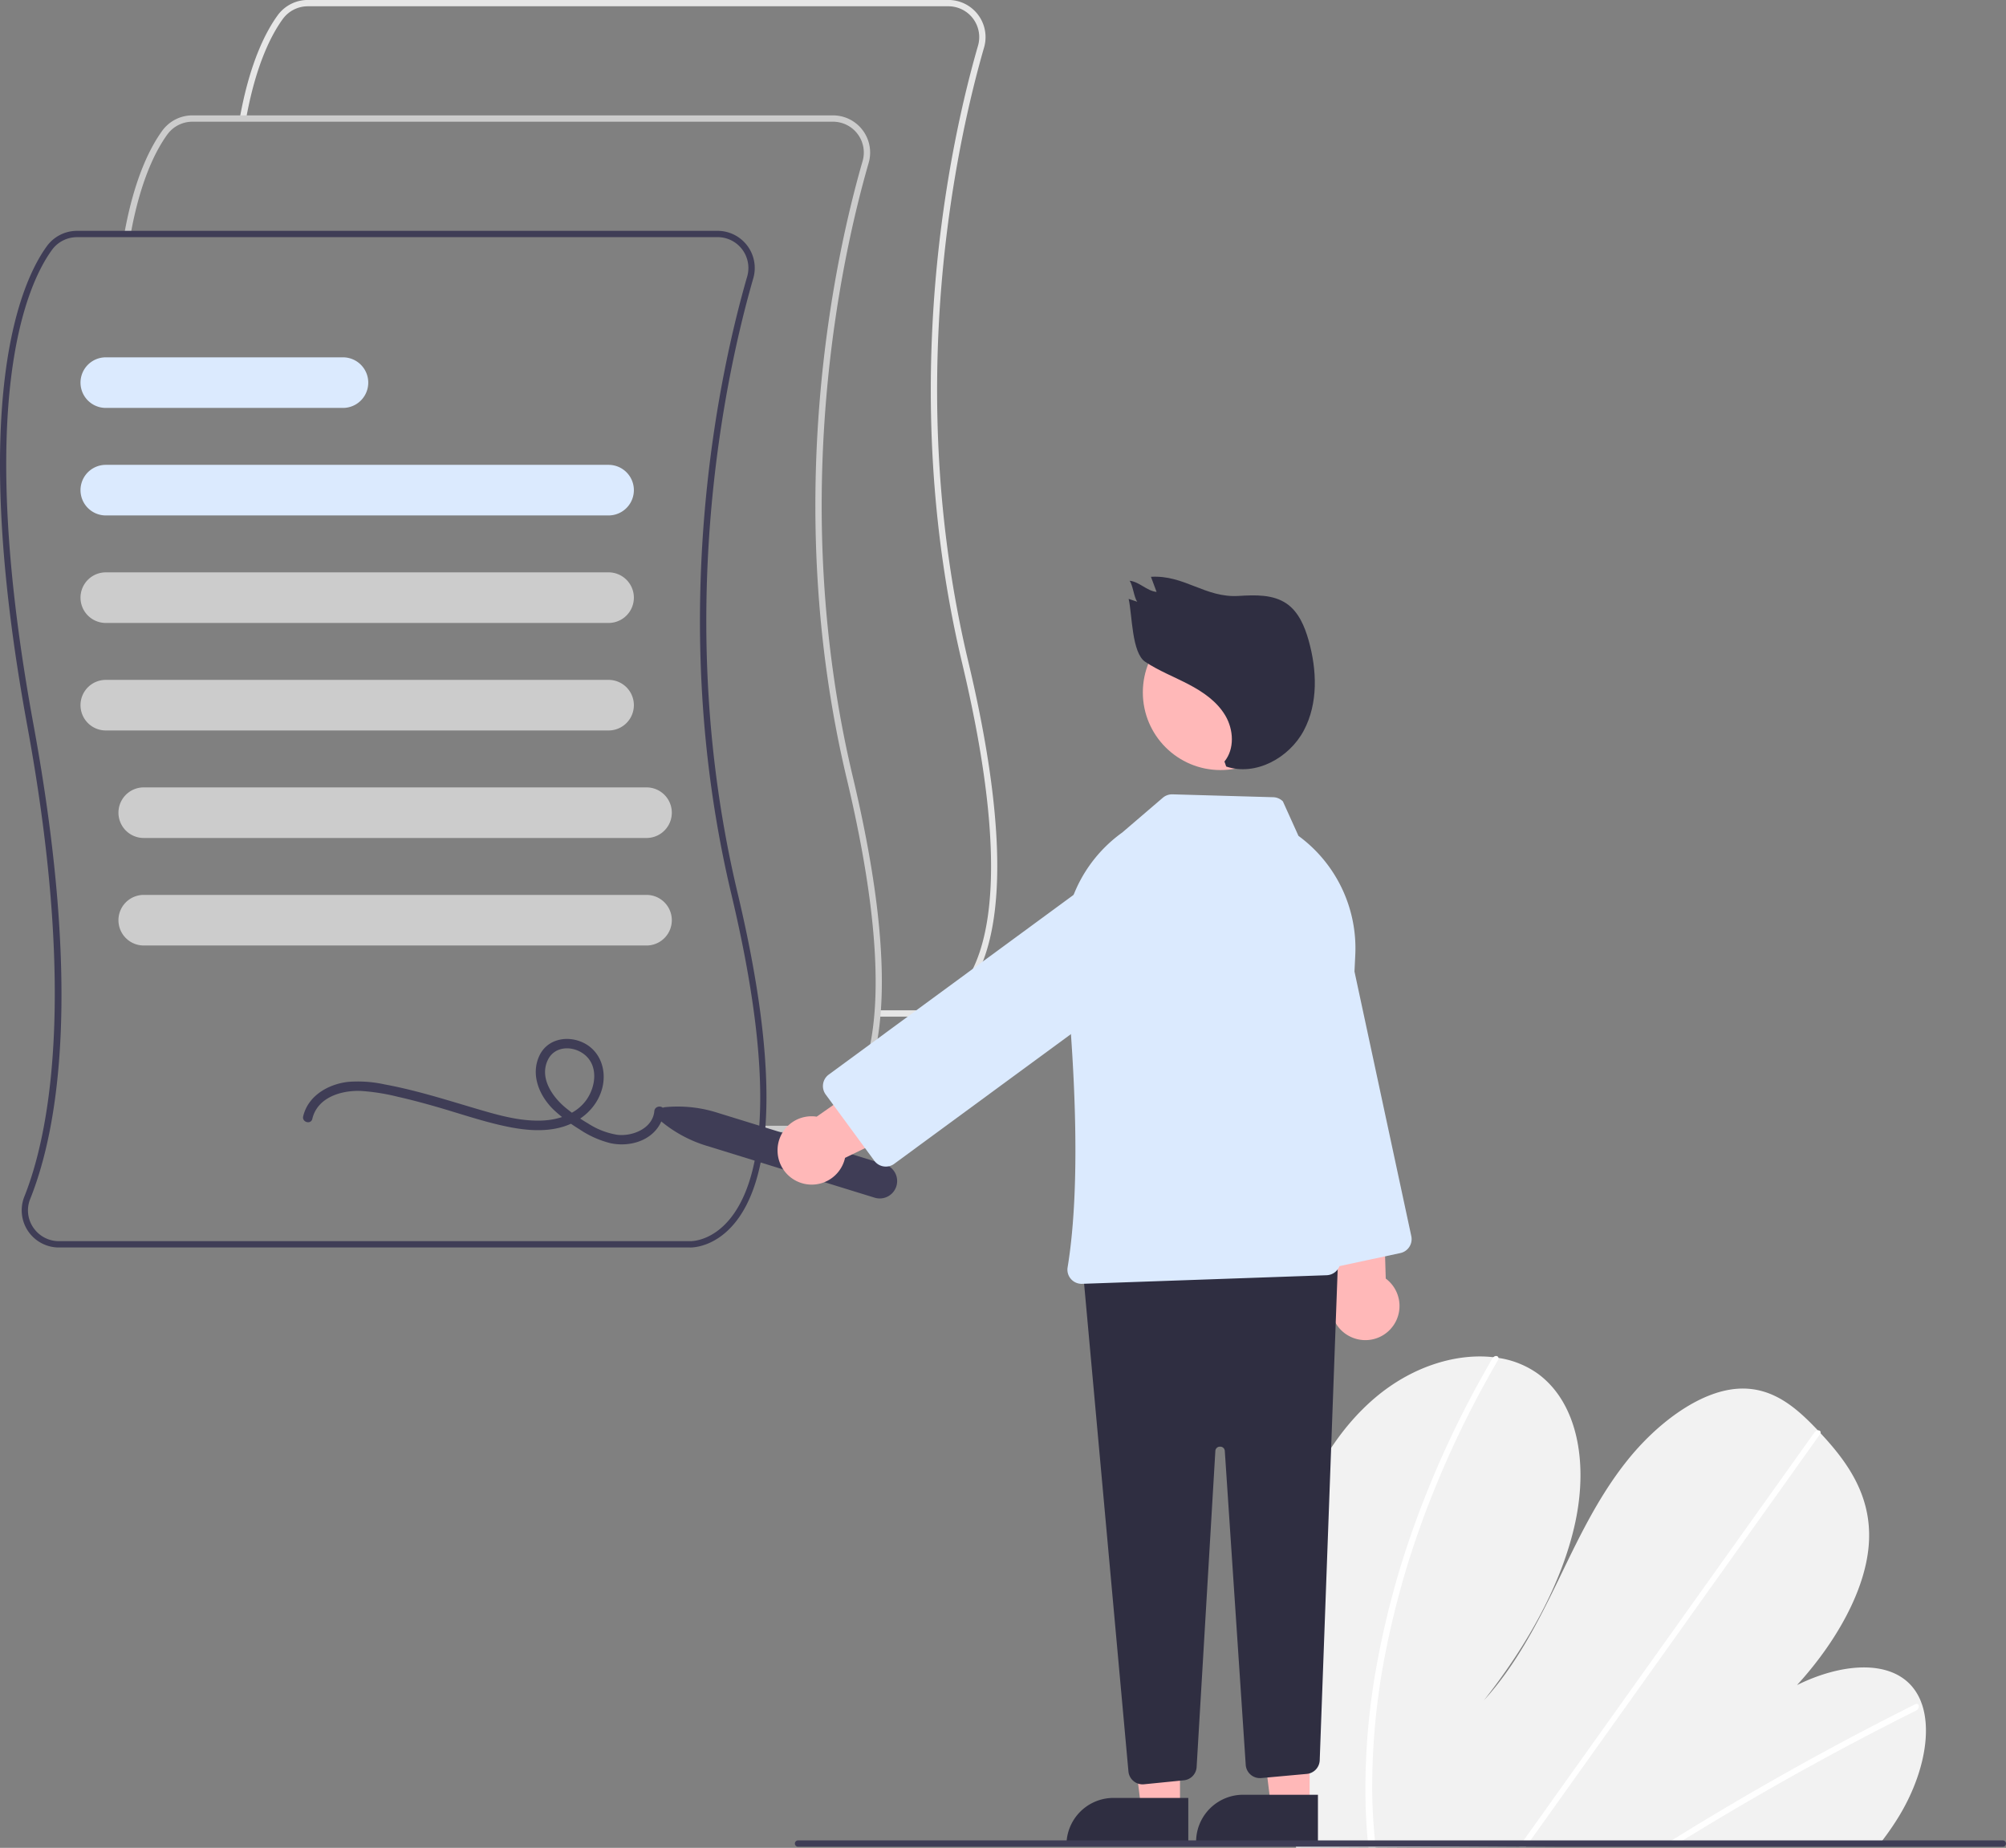 <svg data-name="Layer 1" viewBox="0 0 634.39 584.35" xmlns="http://www.w3.org/2000/svg">
<rect x="0" y="0" width="634.39" height="584.35" fill="#808080" stroke="none"/>
<path transform="translate(-282.81 -157.83)" d="m574.1 479.33c-0.113 0-0.185-0.003-0.209-0.004l-13.564 0.001v-2h13.613c0.315 0.011 6.746 0.193 12.671-6.997 8.83-10.715 16.081-37.24 0.481-102.76-20.975-88.096-3.481-165.92 5.014-195.3a9.752 9.752 0 0 0-9.383-12.452h-202.58a9.796 9.796 0 0 0-7.9 4.021c-3.599 4.95-8.537 14.46-11.627 31.655l-1.968-0.354c3.157-17.569 8.256-27.358 11.978-32.478a11.801 11.801 0 0 1 9.517-4.845h202.58a11.753 11.753 0 0 1 11.304 15.007c-8.451 29.22-25.855 106.64-4.989 194.28 15.818 66.438 8.214 93.537-0.951 104.57-6.045 7.278-12.705 7.646-13.987 7.646z" fill="#e6e6e6"/>
<path transform="translate(-282.81 -157.83)" d="m537.6 515.83c-0.113 0-0.185-0.003-0.209-0.004l-13.564 0.001v-2h13.613c0.317 0.01 6.746 0.193 12.671-6.997 8.83-10.715 16.081-37.24 0.481-102.76-20.975-88.096-3.481-165.92 5.014-195.3a9.752 9.752 0 0 0-9.383-12.452h-202.58a9.796 9.796 0 0 0-7.9 4.021c-3.599 4.95-8.537 14.46-11.627 31.655l-1.968-0.354c3.157-17.569 8.257-27.358 11.978-32.478a11.801 11.801 0 0 1 9.517-4.845h202.58a11.753 11.753 0 0 1 11.304 15.007c-8.451 29.22-25.855 106.64-4.989 194.28 15.818 66.438 8.214 93.537-0.951 104.57-6.045 7.278-12.705 7.646-13.987 7.646z" fill="#ccc"/>
<path transform="translate(-282.81 -157.83)" d="m501.1 552.33c-0.113 0-0.185-0.003-0.209-0.004l-199.45 0.001a11.75 11.75 0 0 1-10.928-16.102c7.237-18.081 16.981-61.459 0.932-148.84-18.951-103.18-1.985-140.47 6.189-151.71a11.801 11.801 0 0 1 9.518-4.845h202.58a11.753 11.753 0 0 1 11.304 15.007c-8.451 29.22-25.855 106.64-4.989 194.28 15.818 66.438 8.214 93.537-0.951 104.57-6.045 7.278-12.705 7.646-13.987 7.646zm-193.95-319.5a9.796 9.796 0 0 0-7.9 4.021c-8.023 11.035-24.651 47.757-5.84 150.18 15.332 83.474 7.896 127.61-1.042 149.94a9.587 9.587 0 0 0 0.977 9.064 9.763 9.763 0 0 0 8.095 4.294h199.5c0.315 0.015 6.746 0.193 12.671-6.997 8.83-10.715 16.081-37.24 0.481-102.76-20.975-88.096-3.481-165.92 5.014-195.3a9.752 9.752 0 0 0-9.383-12.452z" fill="#3f3d56"/>
<path transform="translate(-282.81 -157.83)" d="m475.27 320.83h-159a8 8 0 1 1 0-16h159a8 8 0 0 1 0 16z" fill="#dbeafe"/>
<path transform="translate(-282.81 -157.83)" d="m475.27 354.83h-159a8 8 0 1 1 0-16h159a8 8 0 0 1 0 16z" fill="#ccc"/>
<path transform="translate(-282.81 -157.83)" d="m475.27 388.83h-159a8 8 0 1 1 0-16h159a8 8 0 0 1 0 16z" fill="#ccc"/>
<path transform="translate(-282.81 -157.83)" d="m487.27 422.83h-159a8 8 0 1 1 0-16h159a8 8 0 0 1 0 16z" fill="#ccc"/>
<path transform="translate(-282.81 -157.83)" d="m487.27 456.83h-159a8 8 0 1 1 0-16h159a8 8 0 0 1 0 16z" fill="#ccc"/>
<path transform="translate(-282.81 -157.83)" d="m391.27 286.83h-75a8 8 0 1 1 0-16h75a8 8 0 0 1 0 16z" fill="#dbeafe"/>
<path transform="translate(-282.81 -157.83)" d="m381.58 511.65c1.614-6.835 9.198-9.075 15.398-8.825a65.728 65.728 0 0 1 11.611 1.837c3.984 0.891 7.929 1.947 11.855 3.066 7.199 2.053 14.323 4.536 21.64 6.141 6.091 1.336 12.711 2.12 18.786 0.275 5.839-1.773 10.793-6.126 12.382-12.145 1.497-5.672-0.558-11.873-6.054-14.465-5.012-2.364-11.342-1.162-13.827 4.184-2.801 6.027-0.002 12.599 4.433 16.96a49.668 49.668 0 0 0 8.238 6.257 30.676 30.676 0 0 0 9.864 4.418c5.785 1.236 12.676-0.585 15.66-6.112a10.329 10.329 0 0 0 1.172-4.037c0.177-1.922-2.825-1.91-3 0-0.506 5.503-6.951 8.081-11.77 7.477a23.924 23.924 0 0 1-9.125-3.542 53.472 53.472 0 0 1-7.558-5.333c-4.088-3.538-7.92-9.359-5.174-14.879 2.236-4.495 8.063-4.45 11.608-1.551 4.293 3.511 3.527 9.883 0.696 14.052-3.135 4.616-8.817 6.551-14.174 6.76-5.821 0.227-11.593-1.109-17.157-2.689-6.913-1.963-13.756-4.16-20.702-6.008-3.943-1.049-7.917-1.996-11.931-2.733a39.377 39.377 0 0 0-11.57-0.801c-6.26 0.723-12.65 4.367-14.191 10.894-0.443 1.877 2.449 2.679 2.893 0.798z" fill="#3f3d56"/>
<path transform="translate(-282.81 -157.83)" d="m688.08 681.27a458.03 458.03 0 0 0 4.318 58.855c0.095 0.685 0.198 1.37 0.293 2.055l184.4-1.03c0.541-0.68 1.074-1.369 1.591-2.065 1.722-2.306 3.335-4.677 4.816-7.13 7.12-11.817 10.379-25.653 7.113-35.199l-0.059-0.148a16.75 16.75 0 0 0-3.269-5.681c-7.447-8.383-22.504-6.985-36.168-0.219 12.256-13.415 22.014-30.343 22.756-45.453 0.727-14.738-6.979-25.267-15.338-34.214-0.274-0.296-0.548-0.583-0.823-0.871-0.133-0.148-0.274-0.288-0.407-0.435-6.521-6.819-14.125-13.54-25.129-12.727-12.069 0.893-25.451 11.003-34.833 22.783-9.383 11.772-15.617 25.145-21.937 38.197-6.328 13.043-13.174 26.42-23.328 37.569 13.753-17.396 24.842-37.189 28.938-56.439s0.491-37.738-11.766-46.804a28.669 28.669 0 0 0-12.558-5.067c-0.529-0.088-1.066-0.159-1.611-0.222-11.347-1.291-24.895 2.633-36.422 12.014-12.694 10.329-21.495 25.641-25.874 40.176-4.379 14.536-4.845 28.529-4.704 42.057z" fill="#f2f2f2"/>
<path transform="translate(-282.81 -157.83)" d="m808.73 741.53 3.526-0.02q1.679-1.05 3.375-2.075c0.7-0.442 1.407-0.867 2.116-1.3q17.544-10.715 35.308-20.556 17.748-9.849 35.674-18.79a1.478 1.478 0 0 0 0.85-1.69 0.426 0.426 0 0 0-0.059-0.124c-0.167-0.313-0.539-0.443-1.083-0.176-1.466 0.735-2.94 1.47-4.406 2.222q-17.975 9.095-35.796 19.097-17.808 9.998-35.414 20.879c-0.247 0.15-0.494 0.308-0.741 0.458-1.119 0.692-2.23 1.383-3.35 2.075z" fill="#fff"/>
<path transform="translate(-282.81 -157.83)" d="m763.26 741.78 2.18-0.012c0.492-0.688 0.975-1.376 1.467-2.065q17.332-24.304 34.656-48.608 28.371-39.79 56.724-79.579a1.404 1.404 0 0 0 0.245-0.48c0.162-0.587-0.27-0.932-0.823-0.871a1.656 1.656 0 0 0-1.152 0.733q-15.906 22.314-31.804 44.611-28.223 39.591-56.438 79.173c-1.196 1.675-2.393 3.358-3.589 5.033-0.492 0.688-0.984 1.377-1.467 2.065z" fill="#fff"/>
<path transform="translate(-282.81 -157.83)" d="m714.69 729.12c0.111 3.675 0.354 7.291 0.672 10.873q0.092 1.028 0.185 2.055l2.288-0.013c-0.07-0.685-0.14-1.37-0.201-2.055-0.483-5.176-0.826-10.41-0.873-15.786a220.23 220.23 0 0 1 4.336-44.392 276.4 276.4 0 0 1 13.428-46.119 316.72 316.72 0 0 1 21.97-45.63 1.219 1.219 0 0 0 0.202-0.81c-0.094-0.652-0.963-0.845-1.611-0.222a1.894 1.894 0 0 0-0.328 0.415q-1.583 2.722-3.108 5.46a316.5 316.5 0 0 0-21.028 45.79 275.09 275.09 0 0 0-12.518 46.189 217.27 217.27 0 0 0-3.412 44.246z" fill="#fff"/>
<path transform="translate(-282.81 -157.83)" d="m491.81 512.36a2.5 2.5 0 0 1 1.362-4.41 41.289 41.289 0 0 1 16.193 1.66l53.315 16.466a5.5 5.5 0 0 1-3.246 10.51l-53.315-16.466a41.292 41.292 0 0 1-14.309-7.76z" fill="#3f3d56"/>
<path transform="translate(-282.81 -157.83)" d="m710.36 580.76a10.743 10.743 0 0 1-4.868-15.737l-9.139-47.792 23.291-1.816 1.406 46.747a10.801 10.801 0 0 1-10.691 18.597z" fill="#ffb8b8"/>
<path transform="translate(-282.81 -157.83)" d="m694.91 556.09-23.723-110.48a17.5 17.5 0 1 1 34.22-7.347l23.723 110.48a4.506 4.506 0 0 1-3.455 5.345l-25.421 5.458a4.498 4.498 0 0 1-5.345-3.455z" fill="#dbeafe"/>
<polygon points="373.17 572.06 360.91 572.06 355.08 524.78 373.17 524.78" fill="#ffb8b8"/>
<path d="m352.15 568.56h23.644v14.887h-38.531a14.887 14.887 0 0 1 14.887-14.887z" fill="#2f2e41"/>
<polygon points="414.17 571.06 401.91 571.06 396.08 523.78 414.17 523.78" fill="#ffb8b8"/>
<path d="m393.15 567.56h23.644v14.887h-38.531a14.887 14.887 0 0 1 14.887-14.887z" fill="#2f2e41"/>
<path transform="translate(-282.81 -157.83)" d="m641.29 721.07a4.469 4.469 0 0 1-1.616-3.062l-14.253-156.78a4.501 4.501 0 0 1 4.313-4.904l71.48-2.681a4.502 4.502 0 0 1 4.666 4.662l-5.714 156.18a4.508 4.508 0 0 1-4.09 4.316l-14.413 1.311a4.5 4.5 0 0 1-4.897-4.183l-6.614-99.217a1.436 1.436 0 0 0-1.496-1.399h-0.006a1.437 1.437 0 0 0-1.492 1.411l-5.919 99.886a4.479 4.479 0 0 1-4.044 4.211l-12.591 1.26a4.47 4.47 0 0 1-3.313-1.008z" fill="#2f2e41"/>
<circle cx="385.98" cy="218.96" r="24.561" fill="#ffb8b8"/>
<path transform="translate(-282.81 -157.83)" d="m621.49 562.29a4.462 4.462 0 0 1-1.053-3.679c4.534-27.562 1.979-68.074-0.964-97.207a44.201 44.201 0 0 1 18.241-40.302l12.827-10.994a4.57 4.57 0 0 1 3.057-1.082l31.866 0.91a4.483 4.483 0 0 1 3.054 1.317l4.924 10.904 0.051 0.037a44.07 44.07 0 0 1 17.915 37.69l-4.69 96.937a4.524 4.524 0 0 1-4.347 4.28l-77.347 2.718c-0.05 1e-3 -0.1 2e-3 -0.149 2e-3a4.489 4.489 0 0 1-3.384-1.532z" fill="#dbeafe"/>
<path transform="translate(-282.81 -157.83)" d="m528.71 521.84a10.743 10.743 0 0 1 12.366-10.882l39.865-27.898 11.19 20.508-42.077 20.416a10.801 10.801 0 0 1-21.344-2.143z" fill="#ffb8b8"/>
<path transform="translate(-282.81 -157.83)" d="m562.26 526.69a4.473 4.473 0 0 1-2.945-1.785l-15.385-20.96a4.506 4.506 0 0 1 0.965-6.291l91.095-66.863a17.5 17.5 0 0 1 20.71 28.216l-91.095 66.863a4.469 4.469 0 0 1-2.653 0.873 4.602 4.602 0 0 1-0.692-0.053z" fill="#dbeafe"/>
<path transform="translate(-282.81 -157.83)" d="m670.04 398.65c3.257-3.994 2.901-10.077 0.286-14.518s-7.052-7.5-11.618-9.889-9.417-4.268-13.714-7.112-4.11-14.887-5.254-19.912l2.729 0.909c-1.049-1.342-1.385-5.307-2.434-6.649 3.084 0.305 5.455 3.232 8.539 3.537l-1.779-4.776c10.574-0.652 17.149 6.696 27.723 6.044 5.239-0.323 10.929-0.527 15.236 2.473 3.743 2.607 5.637 7.12 6.881 11.509 2.669 9.423 3.084 19.979-1.526 28.62s-15.237 14.464-24.52 11.344z" fill="#2f2e41"/>
<path transform="translate(-282.81 -157.83)" d="m535.19 741.83h381a1 1 0 0 0 0-2h-381a1 1 0 0 0 0 2z" fill="#3f3d56"/>
</svg>
